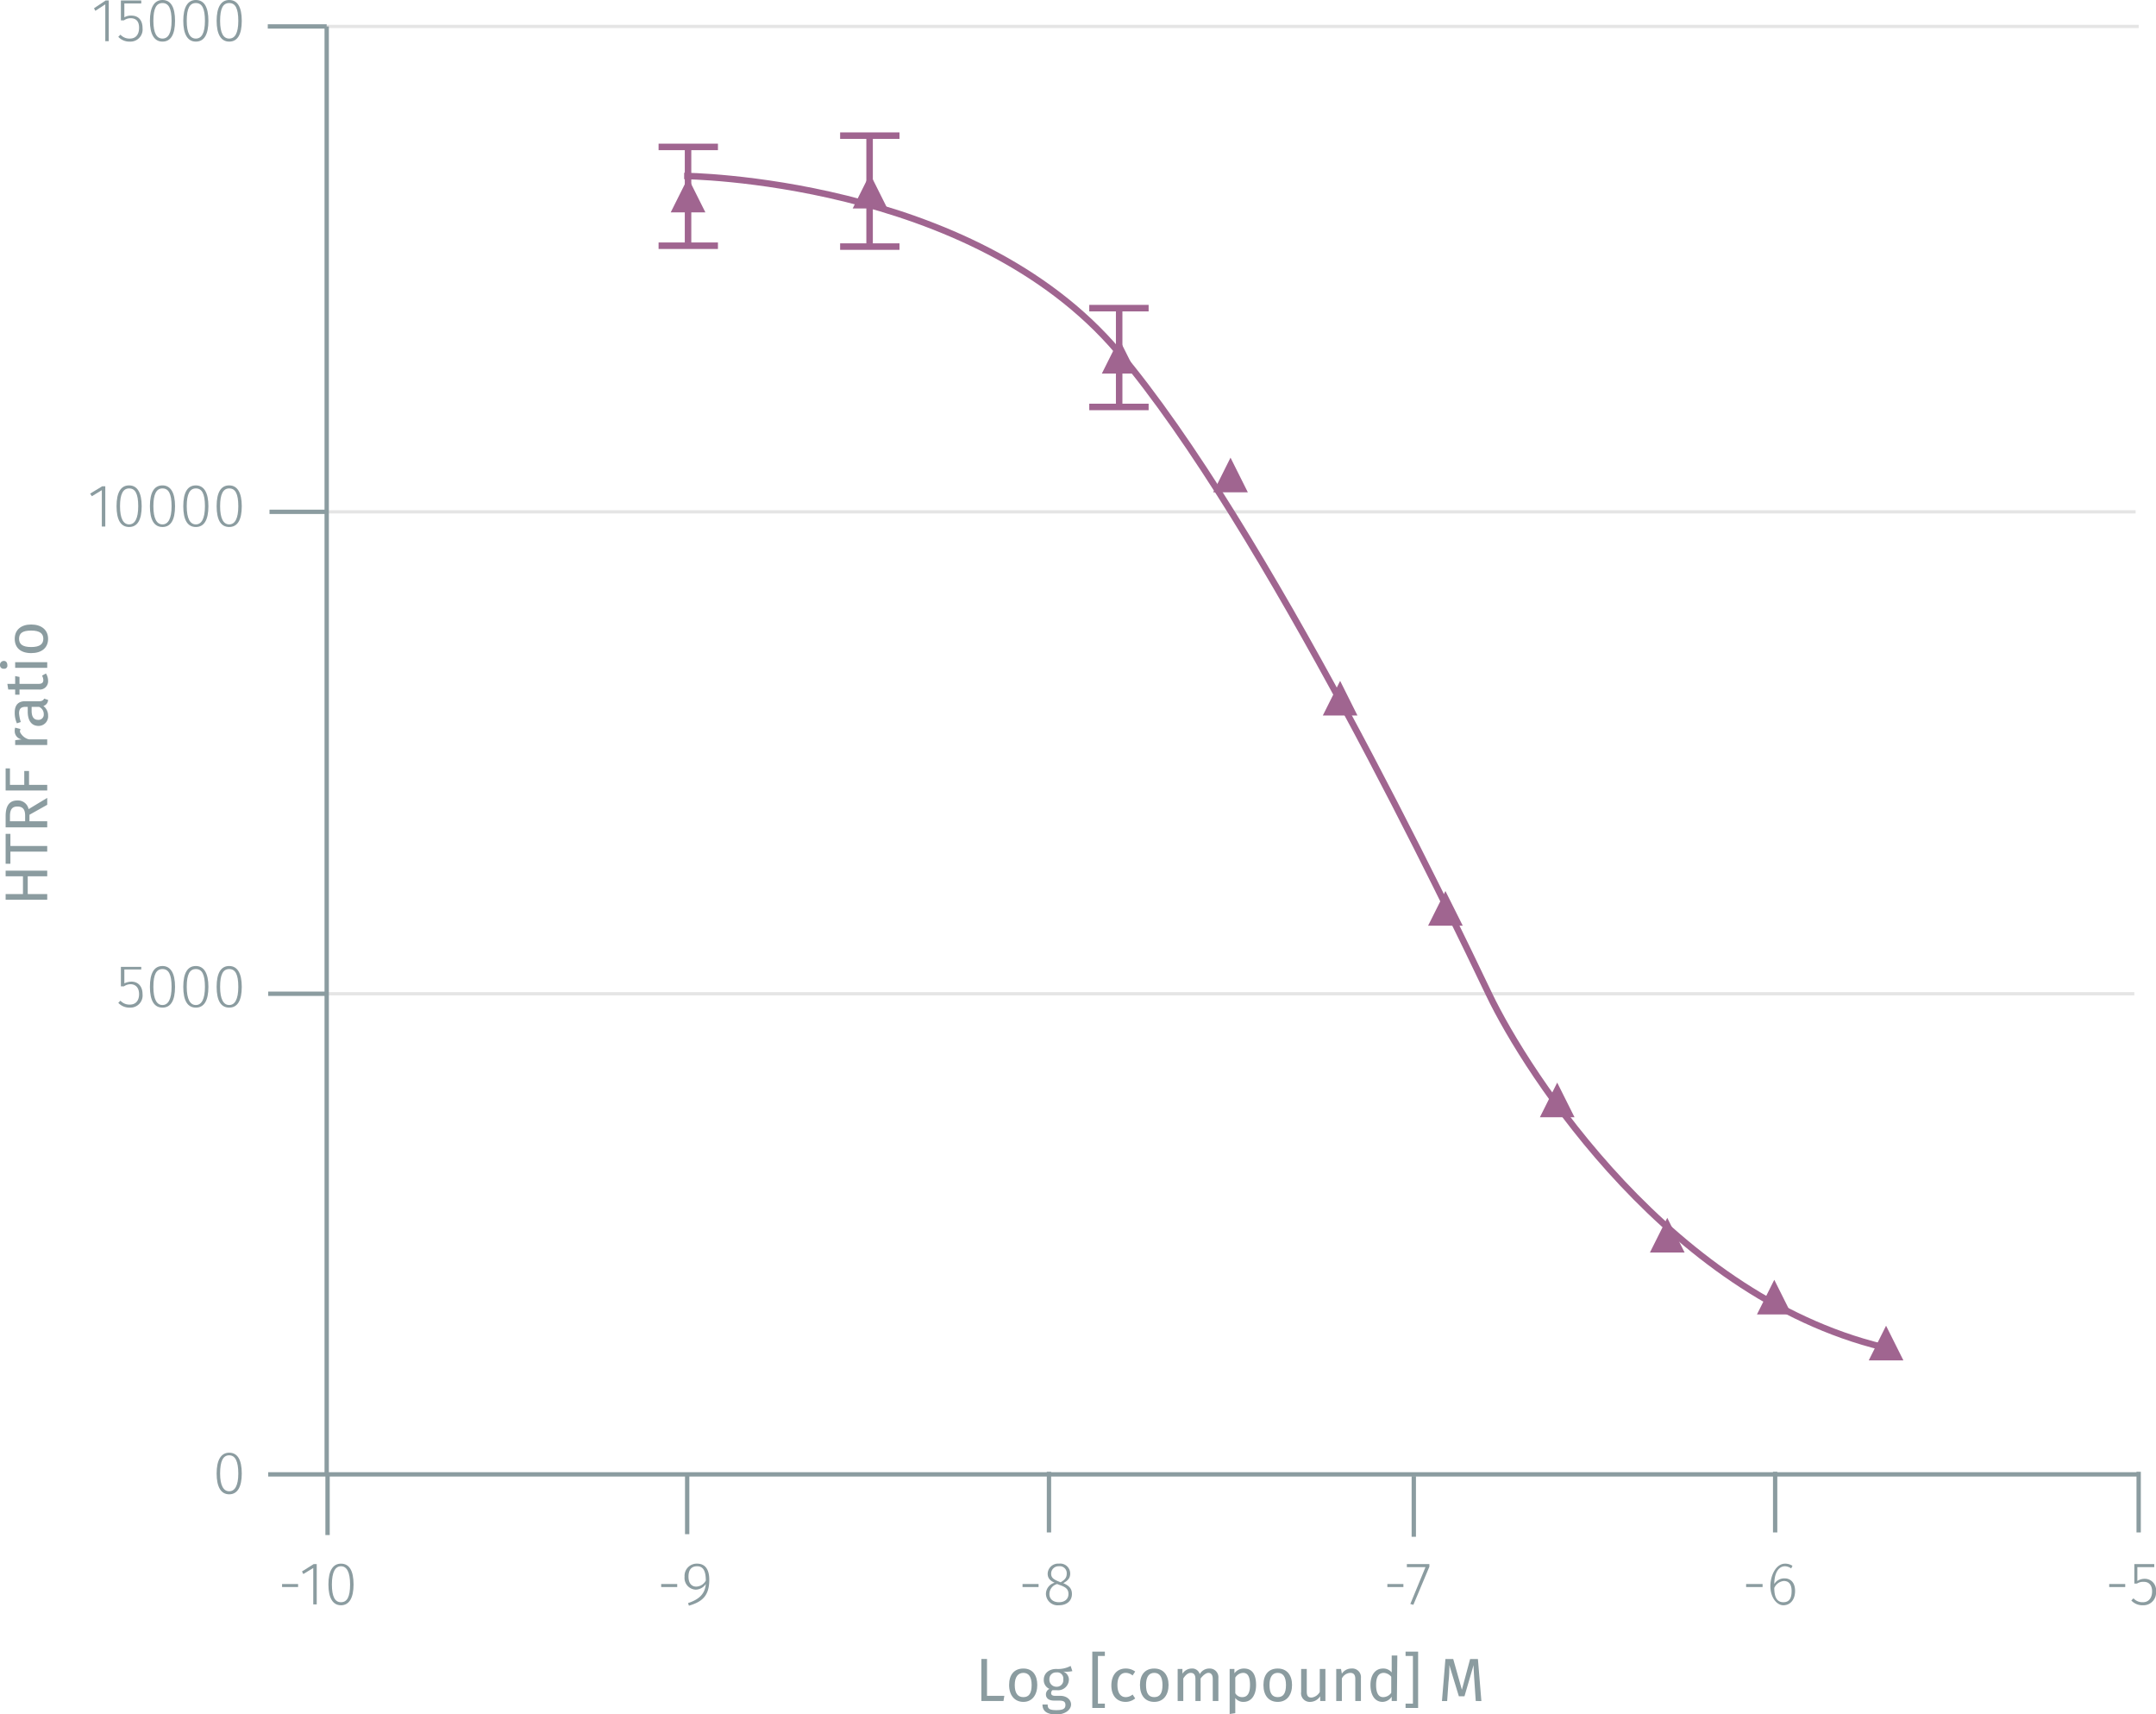 <svg xmlns="http://www.w3.org/2000/svg" xmlns:xlink="http://www.w3.org/1999/xlink" viewBox="0 0 497.6 395.5"><defs><symbol id="_3-purple-arrow-up" data-name="3-purple-arrow-up" viewBox="0 0 8 8"><polyline points="4 0 8 8 0 8" fill="#a06590"/></symbol></defs><title>how-it-works_dopamine-d2-receptor-red-antago-2</title><line x1="75.4" y1="6.1" x2="493.6" y2="6.1" fill="none" stroke="#e5e5e5" stroke-miterlimit="10" stroke-width="0.75"/><line x1="74.6" y1="118.1" x2="492.9" y2="118.1" fill="none" stroke="#e5e5e5" stroke-miterlimit="10" stroke-width="0.75"/><line x1="74.4" y1="229.3" x2="492.6" y2="229.3" fill="none" stroke="#e5e5e5" stroke-miterlimit="10" stroke-width="0.75"/><g style="isolation:isolate"><path d="M70.1,368v.7H66.4V368Z" transform="translate(-1.3 -2.5)" fill="#8b9ca0"/><path d="M73.6,372.7v-8.4l-2.3,1.4-.3-.6,2.7-1.7h.7v9.3Z" transform="translate(-1.3 -2.5)" fill="#8b9ca0"/><path d="M82.9,368.1c0,3.1-1,4.8-2.9,4.8s-2.9-1.7-2.9-4.8,1-4.8,2.9-4.8S82.9,364.9,82.9,368.1Zm-5,0c0,2.8.7,4.1,2.1,4.1s2.1-1.2,2.1-4.1-.8-4.2-2.1-4.2S77.9,365.2,77.9,368.1Z" transform="translate(-1.3 -2.5)" fill="#8b9ca0"/></g><g style="isolation:isolate"><path d="M157.6,368v.7h-3.7V368Z" transform="translate(-1.3 -2.5)" fill="#8b9ca0"/><path d="M165,367c0,3.7-1.6,5.1-4.7,6l-.2-.6c2.4-.8,3.9-2,4.1-4.4a2.9,2.9,0,0,1-2.3,1.3,2.7,2.7,0,0,1-2.6-3,2.8,2.8,0,0,1,2.9-3C164.1,363.3,165,364.7,165,367Zm-.8.2c0-2.2-.6-3.3-2-3.3s-2,.9-2,2.4.7,2.3,1.8,2.3A2.6,2.6,0,0,0,164.2,367.2Z" transform="translate(-1.3 -2.5)" fill="#8b9ca0"/></g><g style="isolation:isolate"><path d="M241,368v.7h-3.7V368Z" transform="translate(-1.3 -2.5)" fill="#8b9ca0"/><path d="M248.7,370.3c0,1.6-1.2,2.6-3,2.6a2.7,2.7,0,0,1-3-2.6,2.7,2.7,0,0,1,2-2.6c-1.1-.5-1.6-1.1-1.6-2.1a2.4,2.4,0,0,1,2.6-2.3,2.3,2.3,0,0,1,2.6,2.3c0,1-.5,1.6-1.6,2.2C248.1,368.4,248.7,369.1,248.7,370.3Zm-.8,0c0-1.1-.6-1.6-2.1-2.1l-.5-.2a2.4,2.4,0,0,0-1.8,2.3c0,1.2.9,1.9,2.2,1.9S247.9,371.5,247.9,370.3Zm-2.3-2.9.5.2c1-.6,1.4-1.1,1.4-2a1.6,1.6,0,0,0-1.8-1.7,1.7,1.7,0,0,0-1.8,1.7C243.9,366.5,244.4,366.9,245.6,367.4Z" transform="translate(-1.3 -2.5)" fill="#8b9ca0"/></g><g style="isolation:isolate"><path d="M325.2,368v.7h-3.7V368Z" transform="translate(-1.3 -2.5)" fill="#8b9ca0"/><path d="M327.5,372.8l-.7-.2,3.5-8.5H326v-.7h5.2v.6Z" transform="translate(-1.3 -2.5)" fill="#8b9ca0"/></g><g style="isolation:isolate"><path d="M408.1,368v.7h-3.8V368Z" transform="translate(-1.3 -2.5)" fill="#8b9ca0"/><path d="M415.6,369.6c0,2-1.1,3.3-2.7,3.3s-3-1.9-3-4.4,1.3-5.2,3.4-5.2a3.1,3.1,0,0,1,1.7.5l-.3.6a2.7,2.7,0,0,0-1.4-.5c-1.6,0-2.5,1.7-2.5,4.1a2.7,2.7,0,0,1,2.4-1.3C414.5,366.7,415.6,367.6,415.6,369.6Zm-.8,0c0-1.6-.7-2.3-1.8-2.3a2.7,2.7,0,0,0-2.2,1.6c0,2.1.6,3.3,2.1,3.3S414.8,371.1,414.8,369.6Z" transform="translate(-1.3 -2.5)" fill="#8b9ca0"/></g><g style="isolation:isolate"><path d="M491.8,368v.7h-3.7V368Z" transform="translate(-1.3 -2.5)" fill="#8b9ca0"/><path d="M494.6,364.1v3.2a3,3,0,0,1,1.6-.5,2.6,2.6,0,0,1,2.7,2.9,2.9,2.9,0,0,1-3,3.2,3.5,3.5,0,0,1-2.7-1.1l.5-.5a2.8,2.8,0,0,0,2.2.9c1.3,0,2.1-1,2.1-2.5s-.8-2.2-1.9-2.2a2.7,2.7,0,0,0-1.6.4h-.6v-4.5h4.6v.7Z" transform="translate(-1.3 -2.5)" fill="#8b9ca0"/></g><g style="isolation:isolate"><path d="M25.6,12V3.5L23.3,5,23,4.4l2.7-1.8h.7V12Z" transform="translate(-1.3 -2.5)" fill="#8b9ca0"/><path d="M30,3.3V6.5a2.9,2.9,0,0,1,1.6-.4c1.6,0,2.6,1,2.6,2.9a2.8,2.8,0,0,1-2.9,3.1A3.5,3.5,0,0,1,28.6,11l.5-.5a2.8,2.8,0,0,0,2.2.9c1.3,0,2.1-.9,2.1-2.5s-.8-2.2-2-2.2a2.7,2.7,0,0,0-1.5.5h-.7V2.6h4.7v.7Z" transform="translate(-1.3 -2.5)" fill="#8b9ca0"/><path d="M41.7,7.3c0,3.2-1,4.8-2.9,4.8s-2.9-1.7-2.9-4.8,1-4.8,2.9-4.8S41.7,4.1,41.7,7.3Zm-5,0c0,2.9.8,4.1,2.1,4.1s2.1-1.2,2.1-4.1-.7-4.1-2.1-4.1S36.7,4.4,36.7,7.3Z" transform="translate(-1.3 -2.5)" fill="#8b9ca0"/><path d="M49.4,7.3c0,3.2-1,4.8-2.9,4.8s-2.9-1.7-2.9-4.8,1-4.8,2.9-4.8S49.4,4.1,49.4,7.3Zm-5,0c0,2.9.8,4.1,2.1,4.1s2.1-1.2,2.1-4.1-.7-4.1-2.1-4.1S44.4,4.4,44.4,7.3Z" transform="translate(-1.3 -2.5)" fill="#8b9ca0"/><path d="M57.1,7.3c0,3.2-1,4.8-2.9,4.8s-2.9-1.7-2.9-4.8,1-4.8,2.9-4.8S57.1,4.1,57.1,7.3Zm-5,0c0,2.9.8,4.1,2.1,4.1s2.1-1.2,2.1-4.1-.7-4.1-2.1-4.1S52.1,4.4,52.1,7.3Z" transform="translate(-1.3 -2.5)" fill="#8b9ca0"/></g><g style="isolation:isolate"><path d="M7.7,208.8h4.5v1.3H2.6v-1.3h4v-4.1h-4v-1.3h9.6v1.3H7.7Z" transform="translate(-1.3 -2.5)" fill="#8b9ca0"/><path d="M3.7,197.7h8.5V199H3.7v2.8H2.6v-6.9H3.7Z" transform="translate(-1.3 -2.5)" fill="#8b9ca0"/><path d="M8.1,192h4.1v1.4H2.6v-2.6q0-3.6,2.7-3.6a2.5,2.5,0,0,1,2.6,2l4.3-2.6v1.6l-4.1,2.3Zm-2.8-3.4c-1.2,0-1.7.7-1.7,2.2V192H7.1v-1.3C7.1,189.3,6.6,188.6,5.3,188.6Z" transform="translate(-1.3 -2.5)" fill="#8b9ca0"/><path d="M3.6,183.6H6.9v-3.2H8v3.2h4.2v1.3H2.6v-5.1h1Z" transform="translate(-1.3 -2.5)" fill="#8b9ca0"/><path d="M4.8,170.4l1.2.3c0,.2-.1.4-.1.6s.7,1.5,2.1,1.8h4.2v1.3H4.8v-1.1l1.5-.2a1.9,1.9,0,0,1-1.6-1.9A2.2,2.2,0,0,1,4.8,170.4Z" transform="translate(-1.3 -2.5)" fill="#8b9ca0"/><path d="M11.5,163.7l.9.3a1.5,1.5,0,0,1-1.1,1.4,2.7,2.7,0,0,1,1.1,2.2,2.2,2.2,0,0,1-2.2,2.4c-1.6,0-2.5-1.2-2.5-3.3v-1.1H7.2c-1.1,0-1.5.5-1.5,1.5a8.8,8.8,0,0,0,.4,2l-.9.3a5.9,5.9,0,0,1-.5-2.5c0-1.8.9-2.6,2.4-2.6h3.4A1.1,1.1,0,0,0,11.5,163.7Zm-1.2,1.9H8.6v.9q0,2.1,1.5,2.1a1.2,1.2,0,0,0,1.3-1.3A1.8,1.8,0,0,0,10.3,165.6Z" transform="translate(-1.3 -2.5)" fill="#8b9ca0"/><path d="M12.4,159.6a1.9,1.9,0,0,1-2.1,2H5.8v1.2h-1v-1.2H3.2L3,160.3H4.8v-1.8l1,.2v1.6h4.4c.8,0,1.1-.3,1.1-.9a2.2,2.2,0,0,0-.3-1l.9-.5A3.1,3.1,0,0,1,12.4,159.6Z" transform="translate(-1.3 -2.5)" fill="#8b9ca0"/><path d="M2.2,155c.5,0,.8.4.8,1a.7.7,0,0,1-.8.8.8.8,0,0,1-.9-.8A.9.9,0,0,1,2.2,155Zm10,1.6H4.8v-1.3h7.4Z" transform="translate(-1.3 -2.5)" fill="#8b9ca0"/><path d="M8.5,146.6c2.3,0,3.9,1.2,3.9,3.3s-1.5,3.3-3.9,3.3-3.8-1.2-3.8-3.3S6.2,146.6,8.5,146.6Zm0,5.2c2,0,2.8-.7,2.8-1.9s-.8-1.9-2.8-1.9-2.8.6-2.8,1.9S6.6,151.8,8.5,151.8Z" transform="translate(-1.3 -2.5)" fill="#8b9ca0"/></g><g style="isolation:isolate"><path d="M233.1,393.8l-.2,1.2h-5.1v-9.7h1.3v8.5Z" transform="translate(-1.3 -2.5)" fill="#8b9ca0"/><path d="M240.7,391.3c0,2.3-1.2,3.9-3.2,3.9s-3.3-1.5-3.3-3.9,1.2-3.8,3.3-3.8S240.7,389,240.7,391.3Zm-5.2,0c0,1.9.7,2.8,2,2.8s1.9-.9,1.9-2.8-.7-2.8-1.9-2.8S235.5,389.4,235.5,391.3Z" transform="translate(-1.3 -2.5)" fill="#8b9ca0"/><path d="M246.7,388.2A2,2,0,0,1,248,390a2.5,2.5,0,0,1-2.8,2.5h-1a.9.9,0,0,0-.3.7c0,.3.2.6.9.6H246c1.5,0,2.5.9,2.5,2s-1.2,2.3-3.4,2.3-3.2-.8-3.2-2.3h1.2c0,.9.3,1.3,2,1.3s2.1-.4,2.1-1.2-.5-1-1.5-1h-1.1c-1.4,0-1.9-.7-1.9-1.4a1.4,1.4,0,0,1,.8-1.3,2.2,2.2,0,0,1-1.3-2.1c0-1.5,1.2-2.5,2.9-2.5a6.2,6.2,0,0,0,3.3-.7l.4,1.2A6.8,6.8,0,0,1,246.7,388.2Zm-3.2,1.8a1.6,1.6,0,0,0,1.6,1.7,1.5,1.5,0,0,0,1.6-1.7,1.4,1.4,0,0,0-1.6-1.6A1.5,1.5,0,0,0,243.5,390Z" transform="translate(-1.3 -2.5)" fill="#8b9ca0"/><path d="M254.7,384.6v11h1.6v1h-2.9v-13h2.9v1Z" transform="translate(-1.3 -2.5)" fill="#8b9ca0"/><path d="M263.3,388.2l-.6.9a2.5,2.5,0,0,0-1.6-.6c-1.1,0-1.9.9-1.9,2.8s.8,2.8,1.9,2.8a2.5,2.5,0,0,0,1.6-.6l.6.9a3.5,3.5,0,0,1-2.2.8c-2,0-3.3-1.4-3.3-3.8s1.3-3.9,3.3-3.9A3.6,3.6,0,0,1,263.3,388.2Z" transform="translate(-1.3 -2.5)" fill="#8b9ca0"/><path d="M271,391.3c0,2.3-1.2,3.9-3.3,3.9s-3.3-1.5-3.3-3.9,1.2-3.8,3.3-3.8S271,389,271,391.3Zm-5.2,0c0,1.9.6,2.8,1.9,2.8s1.9-.9,1.9-2.8-.7-2.8-1.9-2.8S265.8,389.4,265.8,391.3Z" transform="translate(-1.3 -2.5)" fill="#8b9ca0"/><path d="M282.5,389.7V395h-1.3v-5.1c0-1.1-.5-1.4-1-1.4s-1.2.5-1.8,1.3V395h-1.2v-5.1c0-1.1-.5-1.4-1.1-1.4s-1.2.5-1.7,1.3V395h-1.3v-7.4h1.1v1.1a2.6,2.6,0,0,1,2.1-1.2,1.8,1.8,0,0,1,1.9,1.3,2.5,2.5,0,0,1,2.2-1.3A2,2,0,0,1,282.5,389.7Z" transform="translate(-1.3 -2.5)" fill="#8b9ca0"/><path d="M291.2,391.3c0,2.2-1,3.9-2.9,3.9a2.3,2.3,0,0,1-1.9-.9v3.5l-1.3.2V387.6h1.1v1a2.7,2.7,0,0,1,2.2-1.1C290.4,387.5,291.2,389,291.2,391.3Zm-1.4,0c0-1.9-.5-2.8-1.6-2.8a2.2,2.2,0,0,0-1.8,1.1v3.6a1.8,1.8,0,0,0,1.6.9C289.2,394.1,289.8,393.2,289.8,391.3Z" transform="translate(-1.3 -2.5)" fill="#8b9ca0"/><path d="M299.5,391.3c0,2.3-1.2,3.9-3.3,3.9s-3.3-1.5-3.3-3.9,1.2-3.8,3.3-3.8S299.5,389,299.5,391.3Zm-5.2,0c0,1.9.6,2.8,1.9,2.8s1.9-.9,1.9-2.8-.7-2.8-1.9-2.8S294.3,389.4,294.3,391.3Z" transform="translate(-1.3 -2.5)" fill="#8b9ca0"/><path d="M306,395v-1.1a2.8,2.8,0,0,1-2.3,1.3,2,2,0,0,1-2.1-2.3v-5.3h1.3v5.2c0,1,.3,1.4,1.1,1.4a2.5,2.5,0,0,0,1.9-1.3v-5.3h1.3V395Z" transform="translate(-1.3 -2.5)" fill="#8b9ca0"/><path d="M315.4,389.7V395h-1.3v-5.1c0-1.1-.5-1.4-1.2-1.4a2.3,2.3,0,0,0-1.9,1.3V395h-1.3v-7.4h1.1l.2,1.1a2.6,2.6,0,0,1,2.2-1.2A2,2,0,0,1,315.4,389.7Z" transform="translate(-1.3 -2.5)" fill="#8b9ca0"/><path d="M323.7,395h-1.2v-1a2.6,2.6,0,0,1-2.1,1.2c-1.8,0-2.8-1.6-2.8-3.9s1.1-3.8,2.9-3.8a2.5,2.5,0,0,1,2,.9v-3.9h1.3Zm-1.3-1.9v-3.7a2.4,2.4,0,0,0-1.7-.9c-1.2,0-1.8.9-1.8,2.8s.6,2.8,1.6,2.8A2.3,2.3,0,0,0,322.4,393.1Z" transform="translate(-1.3 -2.5)" fill="#8b9ca0"/><path d="M325.7,396.6v-1h1.7v-11h-1.7v-1h2.9v13Z" transform="translate(-1.3 -2.5)" fill="#8b9ca0"/><path d="M341.9,395l-.3-4.4c-.1-1.5-.2-3.1-.2-3.9l-2.1,7.2H338l-2.2-7.2a28.9,28.9,0,0,1-.2,4l-.3,4.3h-1.2l.8-9.7h1.8l2,7.1,1.9-7.1h1.8l.8,9.7Z" transform="translate(-1.3 -2.5)" fill="#8b9ca0"/></g><path d="M159.2,43.1s66.3.5,100.2,40.6S336.5,214.2,345,232s42.4,71,93.3,81.9" transform="translate(-1.3 -2.5)" fill="none" stroke="#a06590" stroke-miterlimit="10" stroke-width="1.5"/><line x1="152" y1="33.9" x2="165.7" y2="33.9" fill="none" stroke="#a06590" stroke-miterlimit="10" stroke-width="1.5"/><line x1="158.8" y1="33.9" x2="158.8" y2="56.1" fill="none" stroke="#a06590" stroke-miterlimit="10" stroke-width="1.5"/><line x1="152" y1="56.7" x2="165.7" y2="56.7" fill="none" stroke="#a06590" stroke-miterlimit="10" stroke-width="1.5"/><line x1="251.4" y1="71.1" x2="265.1" y2="71.1" fill="none" stroke="#a06590" stroke-miterlimit="10" stroke-width="1.5"/><line x1="258.3" y1="71.1" x2="258.3" y2="93.3" fill="none" stroke="#a06590" stroke-miterlimit="10" stroke-width="1.5"/><line x1="251.4" y1="93.9" x2="265.1" y2="93.9" fill="none" stroke="#a06590" stroke-miterlimit="10" stroke-width="1.5"/><line x1="193.9" y1="31.3" x2="207.6" y2="31.3" fill="none" stroke="#a06590" stroke-miterlimit="10" stroke-width="1.5"/><line x1="200.7" y1="31.3" x2="200.7" y2="56.3" fill="none" stroke="#a06590" stroke-miterlimit="10" stroke-width="1.5"/><line x1="193.9" y1="56.9" x2="207.6" y2="56.9" fill="none" stroke="#a06590" stroke-miterlimit="10" stroke-width="1.5"/><g style="isolation:isolate"><path d="M57.1,342.5c0,3.1-1,4.8-2.9,4.8s-2.9-1.7-2.9-4.8,1-4.8,2.9-4.8S57.1,339.3,57.1,342.5Zm-5,0c0,2.8.8,4.1,2.1,4.1s2.1-1.3,2.1-4.1-.7-4.2-2.1-4.2S52.1,339.6,52.1,342.5Z" transform="translate(-1.3 -2.5)" fill="#8b9ca0"/></g><g style="isolation:isolate"><path d="M30,226.2v3.2a4.2,4.2,0,0,1,1.6-.4c1.6,0,2.6,1.1,2.6,2.9a2.8,2.8,0,0,1-2.9,3.1,3.5,3.5,0,0,1-2.7-1.1l.5-.5a2.8,2.8,0,0,0,2.2.9c1.3,0,2.1-.9,2.1-2.4s-.8-2.3-2-2.3a2.7,2.7,0,0,0-1.5.5h-.7v-4.5h4.7v.6Z" transform="translate(-1.3 -2.5)" fill="#8b9ca0"/><path d="M41.7,230.2c0,3.2-1,4.8-2.9,4.8s-2.9-1.6-2.9-4.8,1-4.8,2.9-4.8S41.7,227.1,41.7,230.2Zm-5,0c0,2.9.8,4.2,2.1,4.2s2.1-1.3,2.1-4.2-.7-4.1-2.1-4.1S36.7,227.3,36.7,230.2Z" transform="translate(-1.3 -2.5)" fill="#8b9ca0"/><path d="M49.4,230.2c0,3.2-1,4.8-2.9,4.8s-2.9-1.6-2.9-4.8,1-4.8,2.9-4.8S49.4,227.1,49.4,230.2Zm-5,0c0,2.9.8,4.2,2.1,4.2s2.1-1.3,2.1-4.2-.7-4.1-2.1-4.1S44.4,227.3,44.4,230.2Z" transform="translate(-1.3 -2.5)" fill="#8b9ca0"/><path d="M57.1,230.2c0,3.2-1,4.8-2.9,4.8s-2.9-1.6-2.9-4.8,1-4.8,2.9-4.8S57.1,227.1,57.1,230.2Zm-5,0c0,2.9.8,4.2,2.1,4.2s2.1-1.3,2.1-4.2-.7-4.1-2.1-4.1S52.1,227.3,52.1,230.2Z" transform="translate(-1.3 -2.5)" fill="#8b9ca0"/></g><g style="isolation:isolate"><path d="M24.8,124v-8.4L22.5,117l-.4-.6,2.8-1.7h.7V124Z" transform="translate(-1.3 -2.5)" fill="#8b9ca0"/><path d="M34,119.3c0,3.2-1,4.8-2.9,4.8s-2.9-1.6-2.9-4.8,1-4.8,2.9-4.8S34,116.2,34,119.3Zm-5,0c0,2.9.8,4.2,2.1,4.2s2.1-1.3,2.1-4.2-.7-4.1-2.1-4.1S29,116.5,29,119.3Z" transform="translate(-1.3 -2.5)" fill="#8b9ca0"/><path d="M41.7,119.3c0,3.2-1,4.8-2.9,4.8s-2.9-1.6-2.9-4.8,1-4.8,2.9-4.8S41.7,116.2,41.7,119.3Zm-5,0c0,2.9.8,4.2,2.1,4.2s2.1-1.3,2.1-4.2-.7-4.1-2.1-4.1S36.7,116.5,36.7,119.3Z" transform="translate(-1.3 -2.5)" fill="#8b9ca0"/><path d="M49.4,119.3c0,3.2-1,4.8-2.9,4.8s-2.9-1.6-2.9-4.8,1-4.8,2.9-4.8S49.4,116.2,49.4,119.3Zm-5,0c0,2.9.8,4.2,2.1,4.2s2.1-1.3,2.1-4.2-.7-4.1-2.1-4.1S44.4,116.5,44.4,119.3Z" transform="translate(-1.3 -2.5)" fill="#8b9ca0"/><path d="M57.1,119.3c0,3.2-1,4.8-2.9,4.8s-2.9-1.6-2.9-4.8,1-4.8,2.9-4.8S57.1,116.2,57.1,119.3Zm-5,0c0,2.9.8,4.2,2.1,4.2s2.1-1.3,2.1-4.2-.7-4.1-2.1-4.1S52.1,116.5,52.1,119.3Z" transform="translate(-1.3 -2.5)" fill="#8b9ca0"/></g><use width="8" height="8" transform="translate(154.8 41)" xlink:href="#_3-purple-arrow-up"/><use width="8" height="8" transform="translate(254.3 78.2)" xlink:href="#_3-purple-arrow-up"/><use width="8" height="8" transform="translate(196.8 40.1)" xlink:href="#_3-purple-arrow-up"/><use width="8" height="8" transform="translate(280 105.6)" xlink:href="#_3-purple-arrow-up"/><use width="8" height="8" transform="translate(305.3 157.1)" xlink:href="#_3-purple-arrow-up"/><use width="8" height="8" transform="translate(329.6 205.6)" xlink:href="#_3-purple-arrow-up"/><use width="8" height="8" transform="translate(355.4 249.8)" xlink:href="#_3-purple-arrow-up"/><use width="8" height="8" transform="translate(380.8 281)" xlink:href="#_3-purple-arrow-up"/><use width="8" height="8" transform="translate(405.5 295.3)" xlink:href="#_3-purple-arrow-up"/><use width="8" height="8" transform="translate(431.3 305.9)" xlink:href="#_3-purple-arrow-up"/><line x1="75.4" y1="6.1" x2="75.4" y2="340.3" fill="none" stroke="#8b9ca0" stroke-miterlimit="10"/><line x1="75.4" y1="6.1" x2="61.8" y2="6.1" fill="none" stroke="#8b9ca0" stroke-miterlimit="10"/><line x1="75.8" y1="118.1" x2="62.2" y2="118.1" fill="none" stroke="#8b9ca0" stroke-miterlimit="10"/><line x1="75.5" y1="229.3" x2="61.9" y2="229.3" fill="none" stroke="#8b9ca0" stroke-miterlimit="10"/><line x1="75.5" y1="340.2" x2="61.9" y2="340.2" fill="none" stroke="#8b9ca0" stroke-miterlimit="10"/><line x1="75.4" y1="340.2" x2="493.6" y2="340.2" fill="none" stroke="#8b9ca0" stroke-miterlimit="10"/><line x1="75.6" y1="340.2" x2="75.6" y2="354.2" fill="none" stroke="#8b9ca0" stroke-miterlimit="10"/><line x1="158.6" y1="340" x2="158.6" y2="354" fill="none" stroke="#8b9ca0" stroke-miterlimit="10"/><line x1="242.1" y1="339.6" x2="242.1" y2="353.6" fill="none" stroke="#8b9ca0" stroke-miterlimit="10"/><line x1="326.3" y1="340.6" x2="326.3" y2="354.6" fill="none" stroke="#8b9ca0" stroke-miterlimit="10"/><line x1="409.7" y1="339.6" x2="409.7" y2="353.6" fill="none" stroke="#8b9ca0" stroke-miterlimit="10"/><line x1="493.6" y1="339.6" x2="493.6" y2="353.6" fill="none" stroke="#8b9ca0" stroke-miterlimit="10"/></svg>